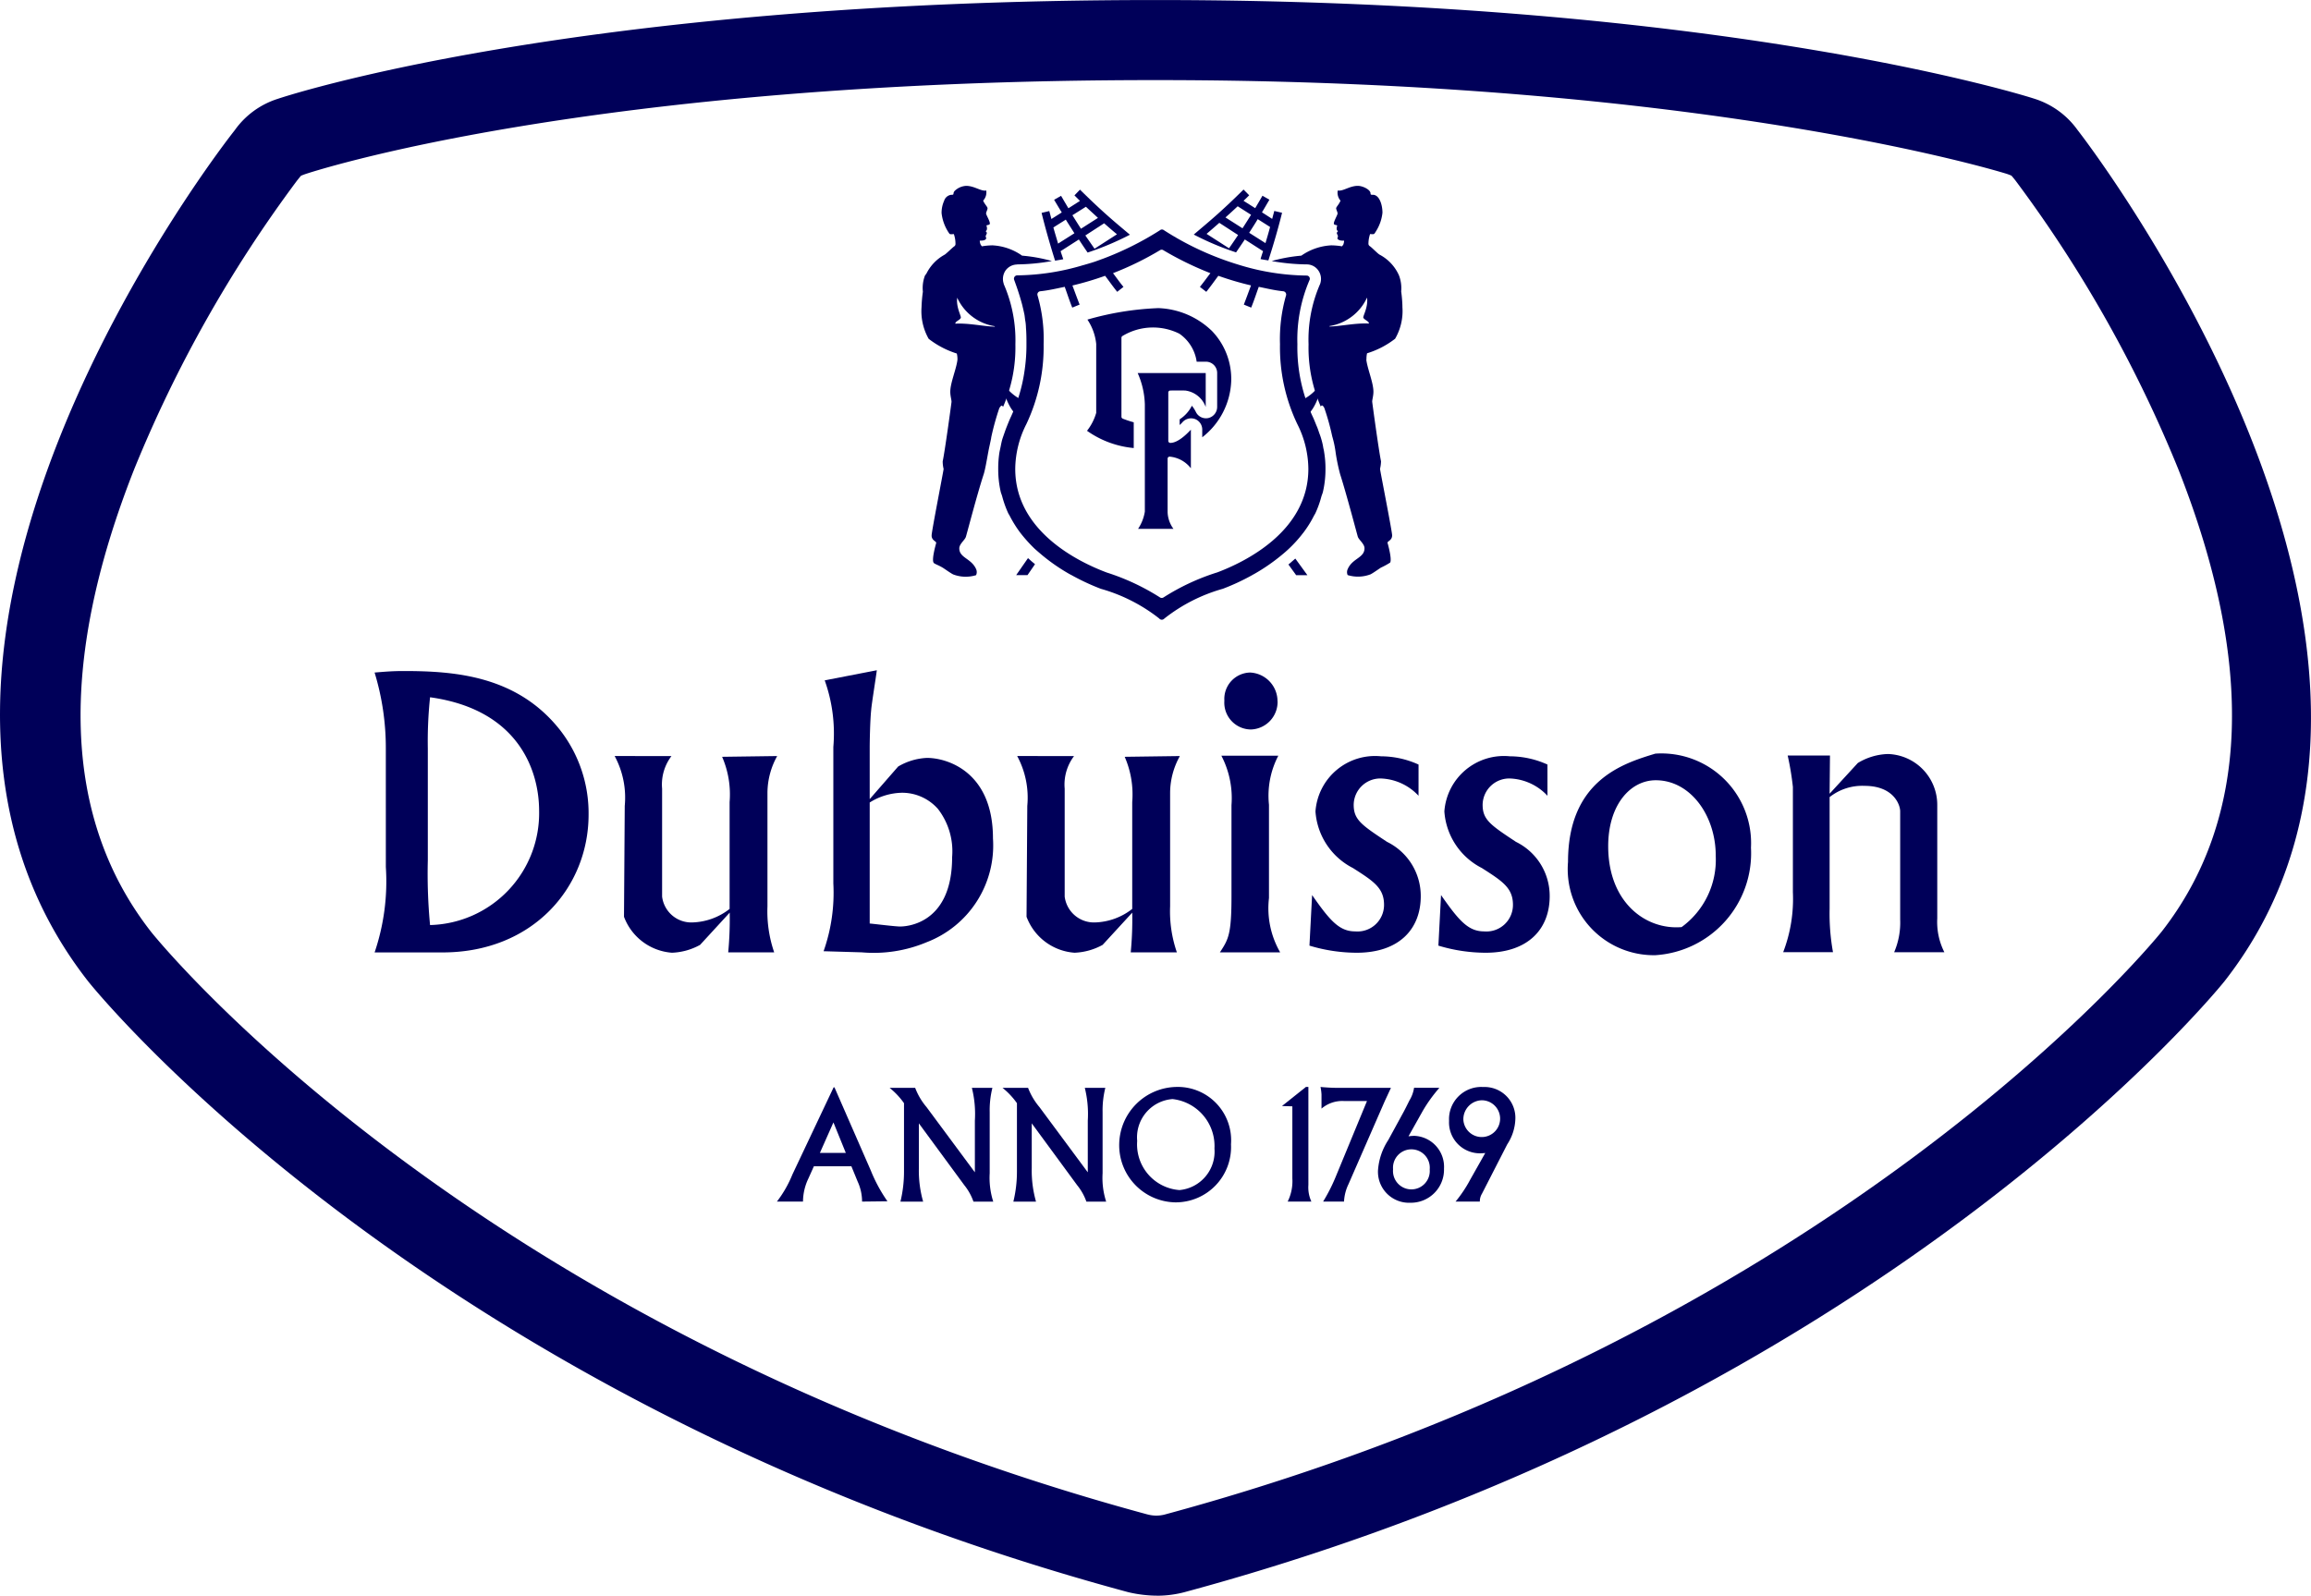 <svg xmlns="http://www.w3.org/2000/svg" xmlns:xlink="http://www.w3.org/1999/xlink" width="125.647" height="86.779" viewBox="0 0 125.647 86.779">
  <defs>
    <clipPath id="clip-path">
      <rect id="Rectangle_49" data-name="Rectangle 49" width="125.647" height="86.779" transform="translate(0 0)" fill="#000059"/>
    </clipPath>
  </defs>
  <g id="Groupe_135" data-name="Groupe 135" clip-path="url(#clip-path)">
    <path id="Tracé_131" data-name="Tracé 131" d="M994.352,160.277l.99.636q-.075.217-.138.43c.138.029.284.05.426.073.277-.855.528-1.719.745-2.591l-.423-.1-.115.432-.555-.357c.138-.225.27-.458.405-.687l-.378-.216c-.128.224-.263.454-.395.676l-.634-.4c.108-.1.208-.2.307-.3l-.307-.312c-1.248,1.237-1.881,1.746-2.706,2.448a15.319,15.319,0,0,0,2.3.97c.159-.236.321-.467.478-.708m.7-1.1.671.426c-.079.3-.165.59-.251.878l-.885-.562c.157-.25.317-.491.464-.742m-1.089-.7.727.463c-.154.248-.307.492-.465.734l-.926-.59c.226-.2.441-.4.663-.606m-1.69,1.5c.234-.2.465-.4.692-.6l1.021.662c-.161.242-.322.478-.493.721Z" transform="translate(-926.67 -147.253)" fill="#000059"/>
    <path id="Tracé_132" data-name="Tracé 132" d="M844.064,464.7h.615l.409-.595c-.128-.111-.258-.213-.381-.331Z" transform="translate(-788.816 -433.421)" fill="#000059"/>
    <path id="Tracé_133" data-name="Tracé 133" d="M846.771,202.646a3.389,3.389,0,0,0-.107-.473,3.1,3.1,0,0,0-.1-.3c-.043-.12-.081-.245-.128-.361-.073-.166-.133-.33-.208-.5a8.883,8.883,0,0,1-.867-4.007,8.188,8.188,0,0,1,.663-3.5.172.172,0,0,0-.167-.237,12.888,12.888,0,0,1-3.585-.556c-.362-.109-.71-.224-1.037-.346a15.992,15.992,0,0,1-3.138-1.57.164.164,0,0,0-.208.008,16.678,16.678,0,0,1-3.133,1.562l-.005,0c-.141.054-.274.1-.421.154,0,0-.005,0-.005,0-.2.067-.4.122-.61.184a.012.012,0,0,1-.007,0,12.846,12.846,0,0,1-3.574.553.181.181,0,0,0-.172.244c.174.472.295.844.393,1.2.024.079.047.168.064.245.037.146.069.293.1.437.021.11.028.236.049.35s.033.245.036.38c.023.262.027.55.026.876a9.373,9.373,0,0,1-.083,1.308v0a8.97,8.97,0,0,1-.805,2.745c-.064.149-.126.3-.183.447-.045.11-.088.232-.128.347s-.074.212-.111.324c-.041.136-.069.293-.1.443-.021.105-.043.192-.062.3a5.8,5.8,0,0,0-.063.879,5.5,5.5,0,0,0,.138,1.254c.022.088.056.155.076.233a5.859,5.859,0,0,0,.327.918c.024.052.062.1.082.144a6.46,6.46,0,0,0,.547.884.5.5,0,0,0,.035.046,7.985,7.985,0,0,0,.767.854c.127.115.254.222.384.333a10.223,10.223,0,0,0,1.525,1.057l.1.052a12.388,12.388,0,0,0,1.6.747,9.147,9.147,0,0,1,3.171,1.612.182.182,0,0,0,.28.006,9.091,9.091,0,0,1,3.179-1.619,11.96,11.96,0,0,0,1.578-.733c.041-.023.082-.049.121-.067a10.393,10.393,0,0,0,1.5-1.034c.13-.107.257-.215.377-.329a6.913,6.913,0,0,0,.784-.865c.009-.011.02-.023.031-.038a5.9,5.9,0,0,0,.557-.892c.026-.05.057-.093.083-.146a5.433,5.433,0,0,0,.327-.909c.023-.081.06-.159.082-.244a5.4,5.4,0,0,0,.142-1.266,5.281,5.281,0,0,0-.068-.88,1.786,1.786,0,0,0-.056-.275m-5.787,6.794a12.191,12.191,0,0,0-2.88,1.344.183.183,0,0,1-.221,0,12.355,12.355,0,0,0-2.877-1.344c-1.512-.566-4.981-2.233-4.978-5.638a5.463,5.463,0,0,1,.605-2.436,9.8,9.8,0,0,0,.938-4.35,8.483,8.483,0,0,0-.333-2.654.174.174,0,0,1,.159-.22c.463-.049.888-.152,1.321-.24.137.376.258.759.41,1.13l.4-.164c-.135-.343-.262-.694-.391-1.039a16.583,16.583,0,0,0,1.777-.527c.221.291.431.593.658.872l.34-.269c-.2-.239-.375-.494-.568-.746a16.679,16.679,0,0,0,2.557-1.251.16.16,0,0,1,.175,0,17.475,17.475,0,0,0,2.562,1.251c-.192.25-.37.5-.57.746l.347.269c.224-.279.438-.581.655-.872a16.684,16.684,0,0,0,1.776.523c-.129.349-.257.7-.39,1.043l.4.164c.152-.371.276-.755.412-1.13.435.088.855.192,1.319.24a.179.179,0,0,1,.164.228,8.572,8.572,0,0,0-.329,2.646,9.684,9.684,0,0,0,.942,4.35,5.481,5.481,0,0,1,.6,2.436c0,3.406-3.465,5.073-4.974,5.638" transform="translate(-774.823 -178.282)" fill="#000059"/>
    <path id="Tracé_134" data-name="Tracé 134" d="M866.423,161.343c-.046-.142-.1-.286-.143-.43l.993-.636c.156.241.312.472.476.711a15.771,15.771,0,0,0,2.3-.97c-.832-.7-1.461-1.214-2.716-2.451l-.3.312c.1.1.2.2.3.3l-.628.4c-.134-.222-.266-.452-.4-.676l-.378.216c.138.23.274.463.417.687l-.564.357c-.037-.144-.076-.285-.115-.432l-.419.1c.215.872.463,1.736.734,2.6.149-.028.295-.049.438-.078m2.93-1.36-1.223.787c-.169-.243-.332-.479-.5-.721l1.022-.662c.228.2.456.4.7.6m-1.691-1.5c.22.208.436.4.655.606l-.924.59c-.156-.242-.308-.485-.465-.734Zm-1.093.7c.151.251.312.492.467.742l-.887.562c-.084-.289-.175-.582-.256-.878Z" transform="translate(-808.616 -147.253)" fill="#000059"/>
    <path id="Tracé_135" data-name="Tracé 135" d="M1063.482,161a7.122,7.122,0,0,0-.068-.822,1.952,1.952,0,0,0-.12-.874,2.35,2.35,0,0,0-1.056-1.128c-.112-.066-.412-.381-.528-.46a.157.157,0,0,1-.076-.151,1.675,1.675,0,0,1,.089-.509c.091.005.18.023.229-.014a1.007,1.007,0,0,0,.091-.135,2.345,2.345,0,0,0,.353-1.009c0-.44-.171-.977-.522-.977-.079,0-.127.008-.127-.077,0-.2-.421-.409-.689-.409-.453,0-.814.312-1.086.251a.009.009,0,0,1,0,.012h-.009a.66.66,0,0,0,.152.541c-.075.2-.237.345-.237.417s.078.2.078.282-.233.46-.2.571c.018.041.093.054.133.062a.042.042,0,0,1,.04.06c-.014.014-.066.224.054.262-.029.041-.068.069-.068.113s.06.118.06.173-.06.111,0,.161.134.083.335.074a.573.573,0,0,1-.026.162.189.189,0,0,1-.078.126v.006a.034.034,0,0,1,0,.009l0,.008a3.754,3.754,0,0,0-.6-.054,3.117,3.117,0,0,0-1.62.56,8.671,8.671,0,0,0-1.611.294,11.432,11.432,0,0,0,1.891.182.766.766,0,0,1,.638.322.8.8,0,0,1,.111.716l-.005.018a7.532,7.532,0,0,0-.632,3.289,8.009,8.009,0,0,0,.664,3.387.238.238,0,0,0,.025-.035c.055-.082.148.058.173.125a13.1,13.1,0,0,1,.424,1.524,5.665,5.665,0,0,1,.192.923,10.6,10.6,0,0,0,.239,1.142c.346,1.077.919,3.262.962,3.4.056.172.363.387.363.626,0,.526-.652.543-.908,1.123a.4.4,0,0,0-.009.336,1.912,1.912,0,0,0,1.245-.041c.153-.076.483-.316.569-.366a4.4,4.4,0,0,0,.495-.27c.109-.167-.1-.937-.138-1.067-.034-.1.254-.132.247-.422,0-.216-.657-3.533-.657-3.611a2.022,2.022,0,0,0,.054-.412c-.11-.494-.469-3.13-.479-3.229s.066-.315.066-.555c0-.491-.329-1.249-.388-1.746h.009a1.334,1.334,0,0,1,.033-.343,4.741,4.741,0,0,0,1.521-.788.03.03,0,0,0,.011-.015,3,3,0,0,0,.388-1.737m-1.822.923c-.719-.035-1.449.133-2.1.162-.059,0-.065-.02-.014-.029a2.715,2.715,0,0,0,2.015-1.545c.073.529-.242,1.018-.2,1.1.065.12.32.193.3.311" transform="translate(-987.233 -144.328)" fill="#000059"/>
    <path id="Tracé_136" data-name="Tracé 136" d="M1070.217,464.414l.421.581h.611l-.658-.905c-.123.107-.251.221-.374.324" transform="translate(-1000.166 -433.713)" fill="#000059"/>
    <path id="Tracé_137" data-name="Tracé 137" d="M311.755,561.718a14.043,14.043,0,0,0-.611-4.115c.53-.041.918-.082,1.589-.082,2.812,0,6.194.265,8.518,3.24a7.364,7.364,0,0,1,1.528,4.564c0,3.973-3.037,7.5-7.946,7.5h-3.688a12.01,12.01,0,0,0,.611-4.645Zm2.283,6.093a29.44,29.44,0,0,0,.122,3.525,6.086,6.086,0,0,0,5.929-6.214c0-2.139-1.08-5.5-5.929-6.174a22.852,22.852,0,0,0-.122,2.792Z" transform="translate(-290.778 -521.028)" fill="#000059"/>
    <path id="Tracé_138" data-name="Tracé 138" d="M513.5,628.18a2.557,2.557,0,0,0-.509,1.773v5.868a1.6,1.6,0,0,0,1.67,1.406,3.438,3.438,0,0,0,2-.734v-5.807a5.141,5.141,0,0,0-.407-2.466l2.994-.041a4.147,4.147,0,0,0-.529,1.977v6.194a6.866,6.866,0,0,0,.366,2.505h-2.5a19.039,19.039,0,0,0,.081-2.16l-1.61,1.753a3.415,3.415,0,0,1-1.528.427,3.017,3.017,0,0,1-2.609-1.956l.041-6.031a4.758,4.758,0,0,0-.549-2.71Z" transform="translate(-476.993 -587.062)" fill="#000059"/>
    <path id="Tracé_139" data-name="Tracé 139" d="M687.016,556.9c-.041.346-.286,1.854-.306,2.16-.061.57-.081,1.752-.081,2.017v2.832l1.547-1.773a3.364,3.364,0,0,1,1.569-.469c1.08,0,3.586.734,3.586,4.38a5.638,5.638,0,0,1-3.606,5.644,7.436,7.436,0,0,1-3.526.55l-2.077-.061a9.559,9.559,0,0,0,.53-3.688v-7.417a8.611,8.611,0,0,0-.469-3.626Zm-.387,13.773c.243.021,1.384.163,1.649.163.163,0,2.832,0,2.832-3.769a3.768,3.768,0,0,0-.774-2.629,2.6,2.6,0,0,0-1.956-.876,3.41,3.41,0,0,0-1.751.53Z" transform="translate(-639.344 -520.449)" fill="#000059"/>
    <path id="Tracé_140" data-name="Tracé 140" d="M847.918,628.18a2.566,2.566,0,0,0-.509,1.773v5.868a1.605,1.605,0,0,0,1.672,1.406,3.437,3.437,0,0,0,2-.734v-5.807a5.132,5.132,0,0,0-.409-2.466l3-.041a4.134,4.134,0,0,0-.531,1.977v6.194a6.824,6.824,0,0,0,.368,2.505H851a18.87,18.87,0,0,0,.082-2.16l-1.61,1.753a3.428,3.428,0,0,1-1.528.427,3.015,3.015,0,0,1-2.609-1.956l.041-6.031a4.757,4.757,0,0,0-.55-2.71Z" transform="translate(-789.523 -587.062)" fill="#000059"/>
    <path id="Tracé_141" data-name="Tracé 141" d="M1016.441,563.294a4.7,4.7,0,0,0-.508,2.669v5.073a4.793,4.793,0,0,0,.61,2.954h-3.279c.468-.713.631-.978.631-3.076v-4.931a5,5,0,0,0-.55-2.689Zm-.04-2.954a1.5,1.5,0,0,1-1.447,1.528,1.459,1.459,0,0,1-1.446-1.569,1.435,1.435,0,0,1,1.4-1.528,1.563,1.563,0,0,1,1.489,1.569" transform="translate(-946.94 -522.196)" fill="#000059"/>
    <path id="Tracé_142" data-name="Tracé 142" d="M1093.589,630.631a2.937,2.937,0,0,0-1.978-.937,1.448,1.448,0,0,0-1.547,1.426c0,.815.427,1.1,1.812,2.017a3.273,3.273,0,0,1,1.834,2.954c0,1.813-1.2,3.077-3.483,3.077a8.955,8.955,0,0,1-2.568-.387l.144-2.75c.977,1.405,1.486,1.976,2.343,1.976a1.443,1.443,0,0,0,1.568-1.446c0-.917-.57-1.284-1.691-2a3.743,3.743,0,0,1-2.037-3.076,3.246,3.246,0,0,1,3.565-3,4.962,4.962,0,0,1,2.039.448Z" transform="translate(-1016.465 -587.354)" fill="#000059"/>
    <path id="Tracé_143" data-name="Tracé 143" d="M1200.689,630.631a2.937,2.937,0,0,0-1.978-.937,1.448,1.448,0,0,0-1.547,1.426c0,.815.427,1.1,1.812,2.017a3.273,3.273,0,0,1,1.834,2.954c0,1.813-1.2,3.077-3.483,3.077a8.955,8.955,0,0,1-2.568-.387l.144-2.75c.978,1.405,1.486,1.976,2.343,1.976a1.443,1.443,0,0,0,1.567-1.446c0-.917-.57-1.284-1.691-2a3.742,3.742,0,0,1-2.038-3.076,3.246,3.246,0,0,1,3.565-3,4.961,4.961,0,0,1,2.039.448Z" transform="translate(-1116.555 -587.354)" fill="#000059"/>
    <path id="Tracé_144" data-name="Tracé 144" d="M1312.436,631.224a5.557,5.557,0,0,1-5.2,5.847,4.68,4.68,0,0,1-4.747-5.073c0-4.441,3-5.358,4.747-5.888a4.875,4.875,0,0,1,5.2,5.115m-1.916.427c0-2.159-1.365-4.095-3.259-4.095-1.387,0-2.588,1.344-2.588,3.586,0,3.056,2.038,4.564,3.992,4.4a4.533,4.533,0,0,0,1.854-3.892" transform="translate(-1217.237 -585.124)" fill="#000059"/>
    <path id="Tracé_145" data-name="Tracé 145" d="M1485.258,626.957a3.345,3.345,0,0,1,1.629-.489,2.765,2.765,0,0,1,2.69,2.792v6.153a3.637,3.637,0,0,0,.386,1.834h-2.729a4.08,4.08,0,0,0,.327-1.773v-5.888c0-.367-.368-1.386-1.936-1.386a2.862,2.862,0,0,0-1.9.611v6.072a11.766,11.766,0,0,0,.183,2.363H1481.2a8.092,8.092,0,0,0,.528-3.26v-5.725a15.484,15.484,0,0,0-.284-1.712h2.3l-.02,2.078Z" transform="translate(-1384.25 -585.462)" fill="#000059"/>
    <path id="Tracé_146" data-name="Tracé 146" d="M650.483,907.957a8.409,8.409,0,0,0,.906,1.675l-1.38.016a2.607,2.607,0,0,0-.24-1.089l-.341-.833H647.39l-.3.668a2.95,2.95,0,0,0-.293,1.254h-1.418a6.283,6.283,0,0,0,.844-1.477l2.239-4.736h.046ZM647.716,907h1.409l-.673-1.658Z" transform="translate(-603.139 -844.301)" fill="#000059"/>
    <path id="Tracé_147" data-name="Tracé 147" d="M740.33,903.817a3.549,3.549,0,0,0,.619,1.048l2.628,3.547V905.6a5.84,5.84,0,0,0-.163-1.782h1.116a5.018,5.018,0,0,0-.147,1.32v3.325a4.246,4.246,0,0,0,.193,1.543H743.5a2.986,2.986,0,0,0-.495-.891l-2.473-3.366v2.442a6.147,6.147,0,0,0,.232,1.815H739.53a6.894,6.894,0,0,0,.194-1.634v-3.72a4.08,4.08,0,0,0-.782-.833Z" transform="translate(-690.574 -844.657)" fill="#000059"/>
    <path id="Tracé_148" data-name="Tracé 148" d="M834.119,903.817a3.6,3.6,0,0,0,.619,1.048l2.628,3.547V905.6a5.891,5.891,0,0,0-.162-1.782h1.115a5.091,5.091,0,0,0-.148,1.32v3.325a4.2,4.2,0,0,0,.194,1.543H837.29a2.99,2.99,0,0,0-.5-.891l-2.471-3.366v2.442a6.173,6.173,0,0,0,.232,1.815H833.32a6.893,6.893,0,0,0,.194-1.634v-3.72a4.066,4.066,0,0,0-.783-.833Z" transform="translate(-778.224 -844.657)" fill="#000059"/>
    <path id="Tracé_149" data-name="Tracé 149" d="M932.8,903.07a2.9,2.9,0,0,1,2.891,3.118,3.009,3.009,0,0,1-3.039,3.16,3.108,3.108,0,0,1-3.038-3.2,3.165,3.165,0,0,1,3.187-3.077m.091,5.609a2.1,2.1,0,0,0,1.9-2.26,2.569,2.569,0,0,0-2.28-2.689,2.086,2.086,0,0,0-1.921,2.276,2.488,2.488,0,0,0,2.3,2.673" transform="translate(-868.763 -843.959)" fill="#000059"/>
    <path id="Tracé_150" data-name="Tracé 150" d="M1066.195,903.07h.132V908.4a1.851,1.851,0,0,0,.163.907H1065.2a2.493,2.493,0,0,0,.255-1.262v-3.919l-.564-.017Z" transform="translate(-995.191 -843.959)" fill="#000059"/>
    <path id="Tracé_151" data-name="Tracé 151" d="M1096.989,909.307a9.555,9.555,0,0,0,.673-1.32l1.713-4.15h-1.248a1.74,1.74,0,0,0-1.225.413v-.759a2.6,2.6,0,0,0-.054-.42c.132.016.272.024.412.033s.31.016.479.016h2.938l-.333.717-1.978,4.529a2.455,2.455,0,0,0-.24.941Z" transform="translate(-1025.053 -843.959)" fill="#000059"/>
    <path id="Tracé_152" data-name="Tracé 152" d="M1147.932,903.817a7.912,7.912,0,0,0-.931,1.3l-.75,1.337a2.484,2.484,0,0,1,.316-.025,1.683,1.683,0,0,1,1.614,1.782,1.8,1.8,0,0,1-1.83,1.856,1.686,1.686,0,0,1-1.759-1.757,3.437,3.437,0,0,1,.557-1.65L1146,905.1c.1-.189.177-.346.3-.594a1.871,1.871,0,0,0,.254-.693Zm-2.52,4.43a1,1,0,1,0,1.992.009,1,1,0,1,0-1.992-.009" transform="translate(-1069.672 -844.657)" fill="#000059"/>
    <path id="Tracé_153" data-name="Tracé 153" d="M1204.051,909.416a7.114,7.114,0,0,0,.8-1.2l.815-1.443c-.078.008-.193.017-.295.017a1.681,1.681,0,0,1-1.673-1.766,1.752,1.752,0,0,1,1.859-1.84,1.676,1.676,0,0,1,1.745,1.758,2.669,2.669,0,0,1-.441,1.361l-1.373,2.682a.791.791,0,0,0-.117.429Zm.425-4.447a1,1,0,1,0,1-1.064,1.031,1.031,0,0,0-1,1.064" transform="translate(-1124.914 -844.068)" fill="#000059"/>
    <path id="Tracé_154" data-name="Tracé 154" d="M909.594,257.224a4.4,4.4,0,0,0-2.889-1.217,16.091,16.091,0,0,0-3.854.624,2.914,2.914,0,0,1,.478,1.322v3.715a.11.11,0,0,1,0,.036,2.853,2.853,0,0,1-.5.974,5.214,5.214,0,0,0,2.54.938v-1.4c-.343-.093-.576-.19-.6-.2a.112.112,0,0,1-.068-.1v-4.3a.117.117,0,0,1,.068-.1,3.209,3.209,0,0,1,3.081-.118,2.228,2.228,0,0,1,.941,1.522h.5a.613.613,0,0,1,.614.615v1.847a.622.622,0,0,1-.47.6.609.609,0,0,1-.688-.329,1.8,1.8,0,0,0-.217-.338,1.89,1.89,0,0,1-.641.725l-.023.014v.31a1.473,1.473,0,0,0,.164-.165.627.627,0,0,1,.674-.159.613.613,0,0,1,.39.575v.416A4.061,4.061,0,0,0,910.668,260a3.761,3.761,0,0,0-1.074-2.779" transform="translate(-843.729 -239.25)" fill="#000059"/>
    <path id="Tracé_155" data-name="Tracé 155" d="M944.973,309.93a4.493,4.493,0,0,1,.39,1.7v5.835a2.358,2.358,0,0,1-.367.938h1.922a1.625,1.625,0,0,1-.317-.9V314.59a.109.109,0,0,1,.109-.113,1.643,1.643,0,0,1,1.156.633v-2.1c-.259.278-.718.718-1.117.72a.1.1,0,0,1-.077-.032.1.1,0,0,1-.034-.077v-2.63a.107.107,0,0,1,.107-.109s.425-.008.816,0a1.369,1.369,0,0,1,1.112.895V309.93Z" transform="translate(-883.119 -289.643)" fill="#000059"/>
    <path id="Tracé_156" data-name="Tracé 156" d="M831.594,315.418c.164,1.007.586,1.879,1.041,2.034.092-.239.193-.5.347-.821a2.476,2.476,0,0,1-1.387-1.212" transform="translate(-777.162 -294.772)" fill="#000059"/>
    <path id="Tracé_157" data-name="Tracé 157" d="M1079.017,315.418c-.17,1.007-.589,1.879-1.042,2.034-.1-.239-.2-.5-.347-.821a2.494,2.494,0,0,0,1.388-1.212" transform="translate(-1007.092 -294.772)" fill="#000059"/>
    <path id="Tracé_158" data-name="Tracé 158" d="M770.569,158.707a11.292,11.292,0,0,0,1.887-.182,8.549,8.549,0,0,0-1.621-.294,3.058,3.058,0,0,0-1.611-.56,3.609,3.609,0,0,0-.582.054.042.042,0,0,0,0-.023c-.071-.04-.108-.2-.108-.288.19.006.281-.026.321-.074.063-.05,0-.116,0-.161s.063-.122.063-.173-.041-.072-.063-.113c.11-.038.063-.248.05-.262a.041.041,0,0,1,.041-.06c.039-.008.12-.02.132-.062.041-.111-.2-.491-.2-.571s.079-.2.079-.282-.158-.222-.24-.417c.009,0,.009-.012.015-.017a.648.648,0,0,0,.153-.535c-.277.061-.638-.251-1.09-.251a.959.959,0,0,0-.625.274.234.234,0,0,0-.064.138c0,.075-.041.074-.123.074a.462.462,0,0,0-.387.329,1.578,1.578,0,0,0-.138.665,2.394,2.394,0,0,0,.431,1.128c.051.037.144.019.236.014a1.618,1.618,0,0,1,.089.519.16.16,0,0,1-.074.154c-.116.082-.41.381-.515.447a2.384,2.384,0,0,0-.984,1.015c-.021.041-.066.087-.088.126a1.888,1.888,0,0,0-.112.873,7.562,7.562,0,0,0-.072.829,3.042,3.042,0,0,0,.387,1.733,4.855,4.855,0,0,0,1.53.8,1.264,1.264,0,0,1,.035.335c-.055.5-.39,1.255-.39,1.746,0,.24.076.459.067.555s-.368,2.735-.48,3.229a1.8,1.8,0,0,0,.05.412c0,.078-.651,3.395-.651,3.611-.009.29.28.324.246.422-.035.13-.252.9-.137,1.067.036.064.253.124.493.27.087.05.414.289.569.366a1.909,1.909,0,0,0,1.244.041.385.385,0,0,0,0-.336c-.258-.579-.911-.6-.911-1.123,0-.239.307-.454.358-.626.047-.139.614-2.324.967-3.4.076-.235.153-.681.248-1.2a.226.226,0,0,0,.011-.061c.045-.225.1-.46.15-.715a.086.086,0,0,0,0-.023,14.381,14.381,0,0,1,.437-1.587c.032-.067.128-.207.174-.125.011,0,.026.033.034.046a8.089,8.089,0,0,0,.671-3.4,7.63,7.63,0,0,0-.635-3.284v-.018a.812.812,0,0,1,.107-.727.784.784,0,0,1,.637-.316m-1.273,3.38c-.653-.029-1.384-.2-2.1-.162-.019-.118.238-.19.293-.311.05-.083-.263-.573-.192-1.1a2.711,2.711,0,0,0,2.017,1.545c.049.009.04.029-.017.029" transform="translate(-715.265 -144.328)" fill="#000059"/>
    <path id="Tracé_159" data-name="Tracé 159" d="M62.91,86.777a7,7,0,0,1-1.475-.168l-.113-.027C23.169,76.279,4.972,53.6,4.793,53.368-9.438,35.183,12.536,7.363,12.76,7.084A4.548,4.548,0,0,1,15.1,5.374C15.269,5.315,31.125,0,62.788,0h.075C93.84,0,110.447,5.311,110.6,5.365a4.559,4.559,0,0,1,2.352,1.7c.237.294,22.013,28.375,7.99,46.3-.188.237-18.5,22.949-56.534,33.219a5.882,5.882,0,0,1-1.5.195M62.4,82.361a1.814,1.814,0,0,0,.9.01c36.635-9.893,54.051-31.484,54.222-31.7,4.78-6.109,5.088-14.578.908-25.164a70.56,70.56,0,0,0-8.857-15.7c-.081-.1-.146-.185-.214-.257-.038-.017-.105-.045-.219-.086S92.8,4.354,62.862,4.354h-.075c-30.933,0-46.068,5.068-46.212,5.12-.106.038-.171.065-.207.081-.067.072-.134.16-.223.27A70.884,70.884,0,0,0,7.3,25.506c-4.179,10.586-3.87,19.056.917,25.173.167.212,17.444,21.743,54.177,31.682" transform="translate(0 0.002)" fill="#000059"/>
  </g>
</svg>
